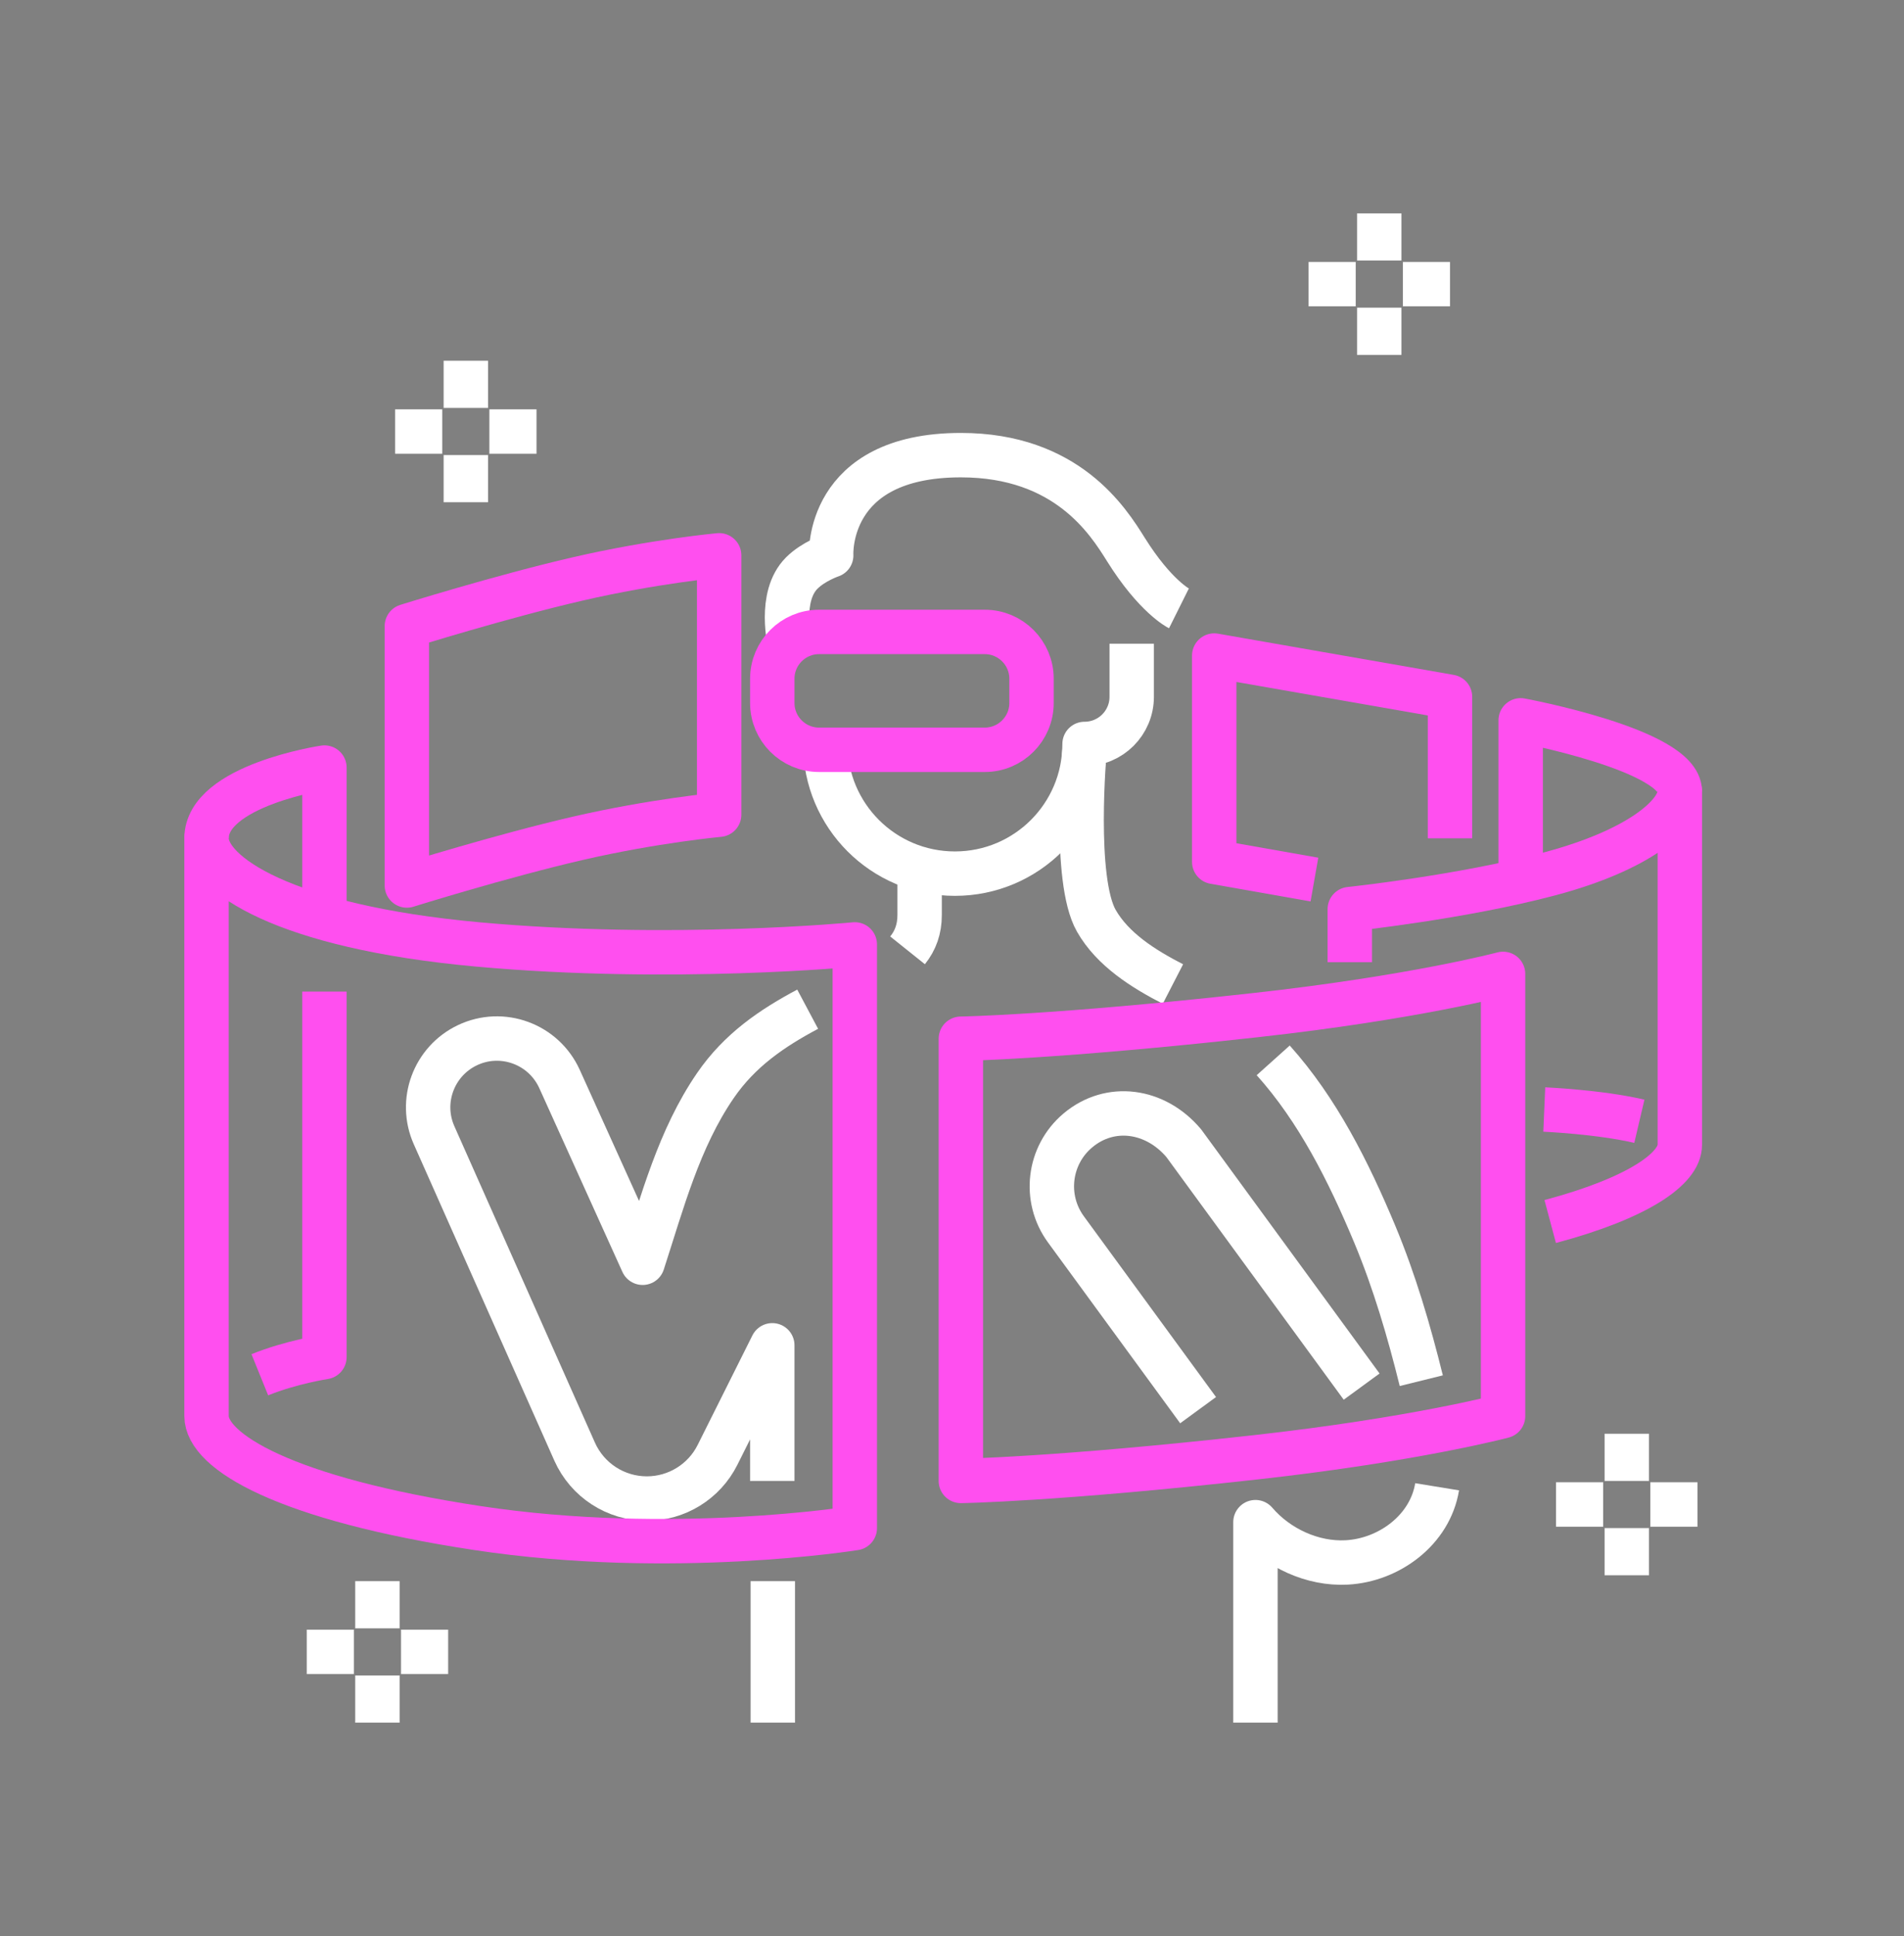<?xml version="1.0" encoding="UTF-8"?> <svg xmlns="http://www.w3.org/2000/svg" xmlns:xlink="http://www.w3.org/1999/xlink" viewBox="0 0 257.29 261.51"><rect x="0" y="0" width="257.29" height="261.51" fill="#808080" stroke="none"/><defs><style>.cls-1{clip-path:url(#clippath);}.cls-2,.cls-3,.cls-4{stroke-width:0px;}.cls-2,.cls-5,.cls-6{fill:none;}.cls-3{fill:url(#_ÂÁ_Ï_ÌÌ_È_ËÂÌÚ_13);}.cls-3,.cls-4{mix-blend-mode:screen;}.cls-4{fill:url(#_ÂÁ_Ï_ÌÌ_È_ËÂÌÚ_76);}.cls-5{stroke:#ff4fef;}.cls-5,.cls-6{stroke-linejoin:round;stroke-width:6px;}.cls-7{isolation:isolate;}.cls-6{stroke:#fff;}</style><clipPath id="clippath"><rect class="cls-2" x="-5170.96" y="-4943.64" width="3600" height="2025"></rect></clipPath><radialGradient id="_ÂÁ_Ï_ÌÌ_È_ËÂÌÚ_13" cx="-1201036.65" cy="-24491.91" fx="-1201036.65" fy="-24491.91" r="3277.24" gradientTransform="translate(-2732.91 -223.44) rotate(-37.79) scale(.03 .14) skewX(-88.88)" gradientUnits="userSpaceOnUse"><stop offset="0" stop-color="#af40e3"></stop><stop offset=".03" stop-color="#9837c5"></stop><stop offset=".07" stop-color="#782c9c"></stop><stop offset=".12" stop-color="#5b2177"></stop><stop offset=".18" stop-color="#421856"></stop><stop offset=".24" stop-color="#2d103b"></stop><stop offset=".3" stop-color="#1c0a25"></stop><stop offset=".38" stop-color="#0f0514"></stop><stop offset=".48" stop-color="#060208"></stop><stop offset=".62" stop-color="#010001"></stop><stop offset="1" stop-color="#000"></stop></radialGradient><radialGradient id="_ÂÁ_Ï_ÌÌ_È_ËÂÌÚ_76" cx="-97040.97" cy="6993.43" fx="-97040.97" fy="6993.43" r="2373.52" gradientTransform="translate(-2259.16 -141.35) rotate(138.7) scale(.31 .51) skewX(85.64)" gradientUnits="userSpaceOnUse"><stop offset="0" stop-color="#575ff2"></stop><stop offset=".04" stop-color="#4a51cf"></stop><stop offset=".09" stop-color="#3b40a4"></stop><stop offset=".14" stop-color="#2c317c"></stop><stop offset=".2" stop-color="#20235a"></stop><stop offset=".27" stop-color="#16183e"></stop><stop offset=".35" stop-color="#0e0f27"></stop><stop offset=".43" stop-color="#070815"></stop><stop offset=".54" stop-color="#030309"></stop><stop offset=".67" stop-color="#000002"></stop><stop offset="1" stop-color="#000"></stop></radialGradient></defs><g class="cls-7"><g id="Capa_1"><g class="cls-1"><path class="cls-3" d="M-3279.83-4001.98C-5702.57-1810.36-7707.39-1.98-7757.72,37.14c-50.33,39.13,1872.89-1705.82,4295.63-3897.44C-1039.35-6051.92,965.47-7860.3,1015.8-7899.42c50.33-39.13-1872.89,1705.82-4295.63,3897.44Z"></path><path class="cls-4" d="M-3920.1-3448.75C-8336.54-462.42-11670.92,1742.52-11367.63,1476.1c303.28-266.41,4129.38-2903.29,8545.82-5889.63,4416.44-2986.34,7750.81-5191.27,7447.53-4924.86-303.28,266.41-4129.38,2903.29-8545.82,5889.63Z"></path></g><path class="cls-6" d="M122.64,128.37c1.08-1.35,1.63-2.88,1.63-4.78v-5.57"></path><path class="cls-6" d="M104.36,200.04v-18.32l-7.4,14.8c-1.81,3.62-5.51,5.9-9.55,5.9h0c-4.22,0-8.04-2.48-9.76-6.34l-18.99-42.73c-2.05-4.6-.05-9.99,4.49-12.16h0c4.7-2.24,10.31-.18,12.46,4.56l11.23,24.82c2.66-8.18,4.9-16.75,9.83-23.93,3.29-4.8,7.68-7.77,12.47-10.32"></path><path class="cls-5" d="M27.91,117.22v74.06c0,4.78,10.54,11.18,36.63,15.13,26.28,3.98,50.97,0,50.97,0v-78.84s-24.69,2.39-50.97,0c-26.28-2.39-36.63-9.56-36.63-14.33v3.98Z"></path><path class="cls-5" d="M43.84,133.94v49.37s-4.51.68-8.73,2.39"></path><path class="cls-5" d="M27.91,113.24c0-7.17,15.93-9.56,15.93-9.56v19.11"></path><path class="cls-5" d="M54.98,84.57s12.74-3.98,23.09-6.37c10.35-2.39,19.11-3.19,19.11-3.19v35.04s-8.76.8-19.11,3.19c-10.35,2.39-23.09,6.37-23.09,6.37v-35.04Z"></path><path class="cls-6" d="M159.31,82.18s-3.19-1.59-7.17-7.96c-2.39-3.82-7.96-12.74-22.3-12.74-18.32,0-17.52,13.54-17.52,13.54,0,0-2.39.8-3.98,2.39-3.19,3.19-1.59,9.56-1.59,9.56"></path><path class="cls-6" d="M111.52,100.49c0,9.68,7.84,17.52,17.52,17.52h0c9.68,0,17.52-7.84,17.52-17.52h0c3.52,0,6.37-2.85,6.37-6.37v-7.17"></path><path class="cls-6" d="M161.9,190.48l-17.86-24.42c-3.06-4.18-2.36-10.02,1.61-13.36h0c4.37-3.68,10.48-2.83,14.32,1.73l24.03,32.87"></path><path class="cls-6" d="M194.2,200.83c-.95,5.83-6.49,9.91-12.21,10.22-4.63.25-9.34-1.94-12.34-5.44v27.08"></path><path class="cls-6" d="M172.05,143.23c6,6.69,10.16,14.96,13.73,23.5,2.66,6.38,4.62,13.06,6.28,19.77"></path><path class="cls-6" d="M146.56,101.29s-1.59,17.52,1.59,23.09c2.22,3.88,6.33,6.47,10.35,8.54"></path><path class="cls-5" d="M129.84,200.04s12.8-.18,39.82-3.19c21.5-2.39,33.45-5.57,33.45-5.57v-59.73s-11.95,3.19-33.45,5.57c-27.01,3-39.82,3.19-39.82,3.19v59.73Z"></path><path class="cls-5" d="M226.99,106.86c0-5.57-21.5-9.56-21.5-9.56v21.5"></path><path class="cls-5" d="M221.53,151.46c-5.4-1.27-12.85-1.59-12.85-1.59"></path><path class="cls-5" d="M209.48,165c11.95-3.19,17.52-7.17,17.52-10.35v-47.78c0,3.19-5.57,7.96-17.52,11.15-11.95,3.19-27.08,4.78-27.08,4.78v7.17"></path><polyline class="cls-5" points="177.62 118.81 164.08 116.42 164.08 88.55 195.94 94.12 195.94 113.24"></polyline><line class="cls-6" x1="104.43" y1="232.69" x2="104.43" y2="213.58"></line><line class="cls-6" x1="189.57" y1="38.38" x2="195.94" y2="38.38"></line><line class="cls-6" x1="176.83" y1="38.38" x2="183.2" y2="38.38"></line><line class="cls-6" x1="186.38" y1="35.19" x2="186.38" y2="28.82"></line><line class="cls-6" x1="186.38" y1="47.94" x2="186.38" y2="41.56"></line><line class="cls-6" x1="66.13" y1="58.29" x2="72.5" y2="58.29"></line><line class="cls-6" x1="53.39" y1="58.29" x2="59.76" y2="58.29"></line><line class="cls-6" x1="62.95" y1="55.1" x2="62.95" y2="48.73"></line><line class="cls-6" x1="62.95" y1="67.84" x2="62.95" y2="61.47"></line><line class="cls-6" x1="54.19" y1="223.13" x2="60.56" y2="223.13"></line><line class="cls-6" x1="41.45" y1="223.13" x2="47.82" y2="223.13"></line><line class="cls-6" x1="51" y1="219.95" x2="51" y2="213.58"></line><line class="cls-6" x1="51" y1="232.69" x2="51" y2="226.32"></line><line class="cls-6" x1="223.01" y1="203.22" x2="229.38" y2="203.22"></line><line class="cls-6" x1="210.27" y1="203.22" x2="216.64" y2="203.22"></line><line class="cls-6" x1="219.83" y1="200.04" x2="219.83" y2="193.67"></line><line class="cls-6" x1="219.83" y1="212.78" x2="219.83" y2="206.41"></line><path class="cls-5" d="M110.68,85.36h22.39c3.49,0,6.32,2.83,6.32,6.32v3.28c0,3.49-2.83,6.32-6.32,6.32h-22.39c-3.49,0-6.32-2.83-6.32-6.32v-3.28c0-3.49,2.83-6.32,6.32-6.32Z"></path></g></g></svg> 